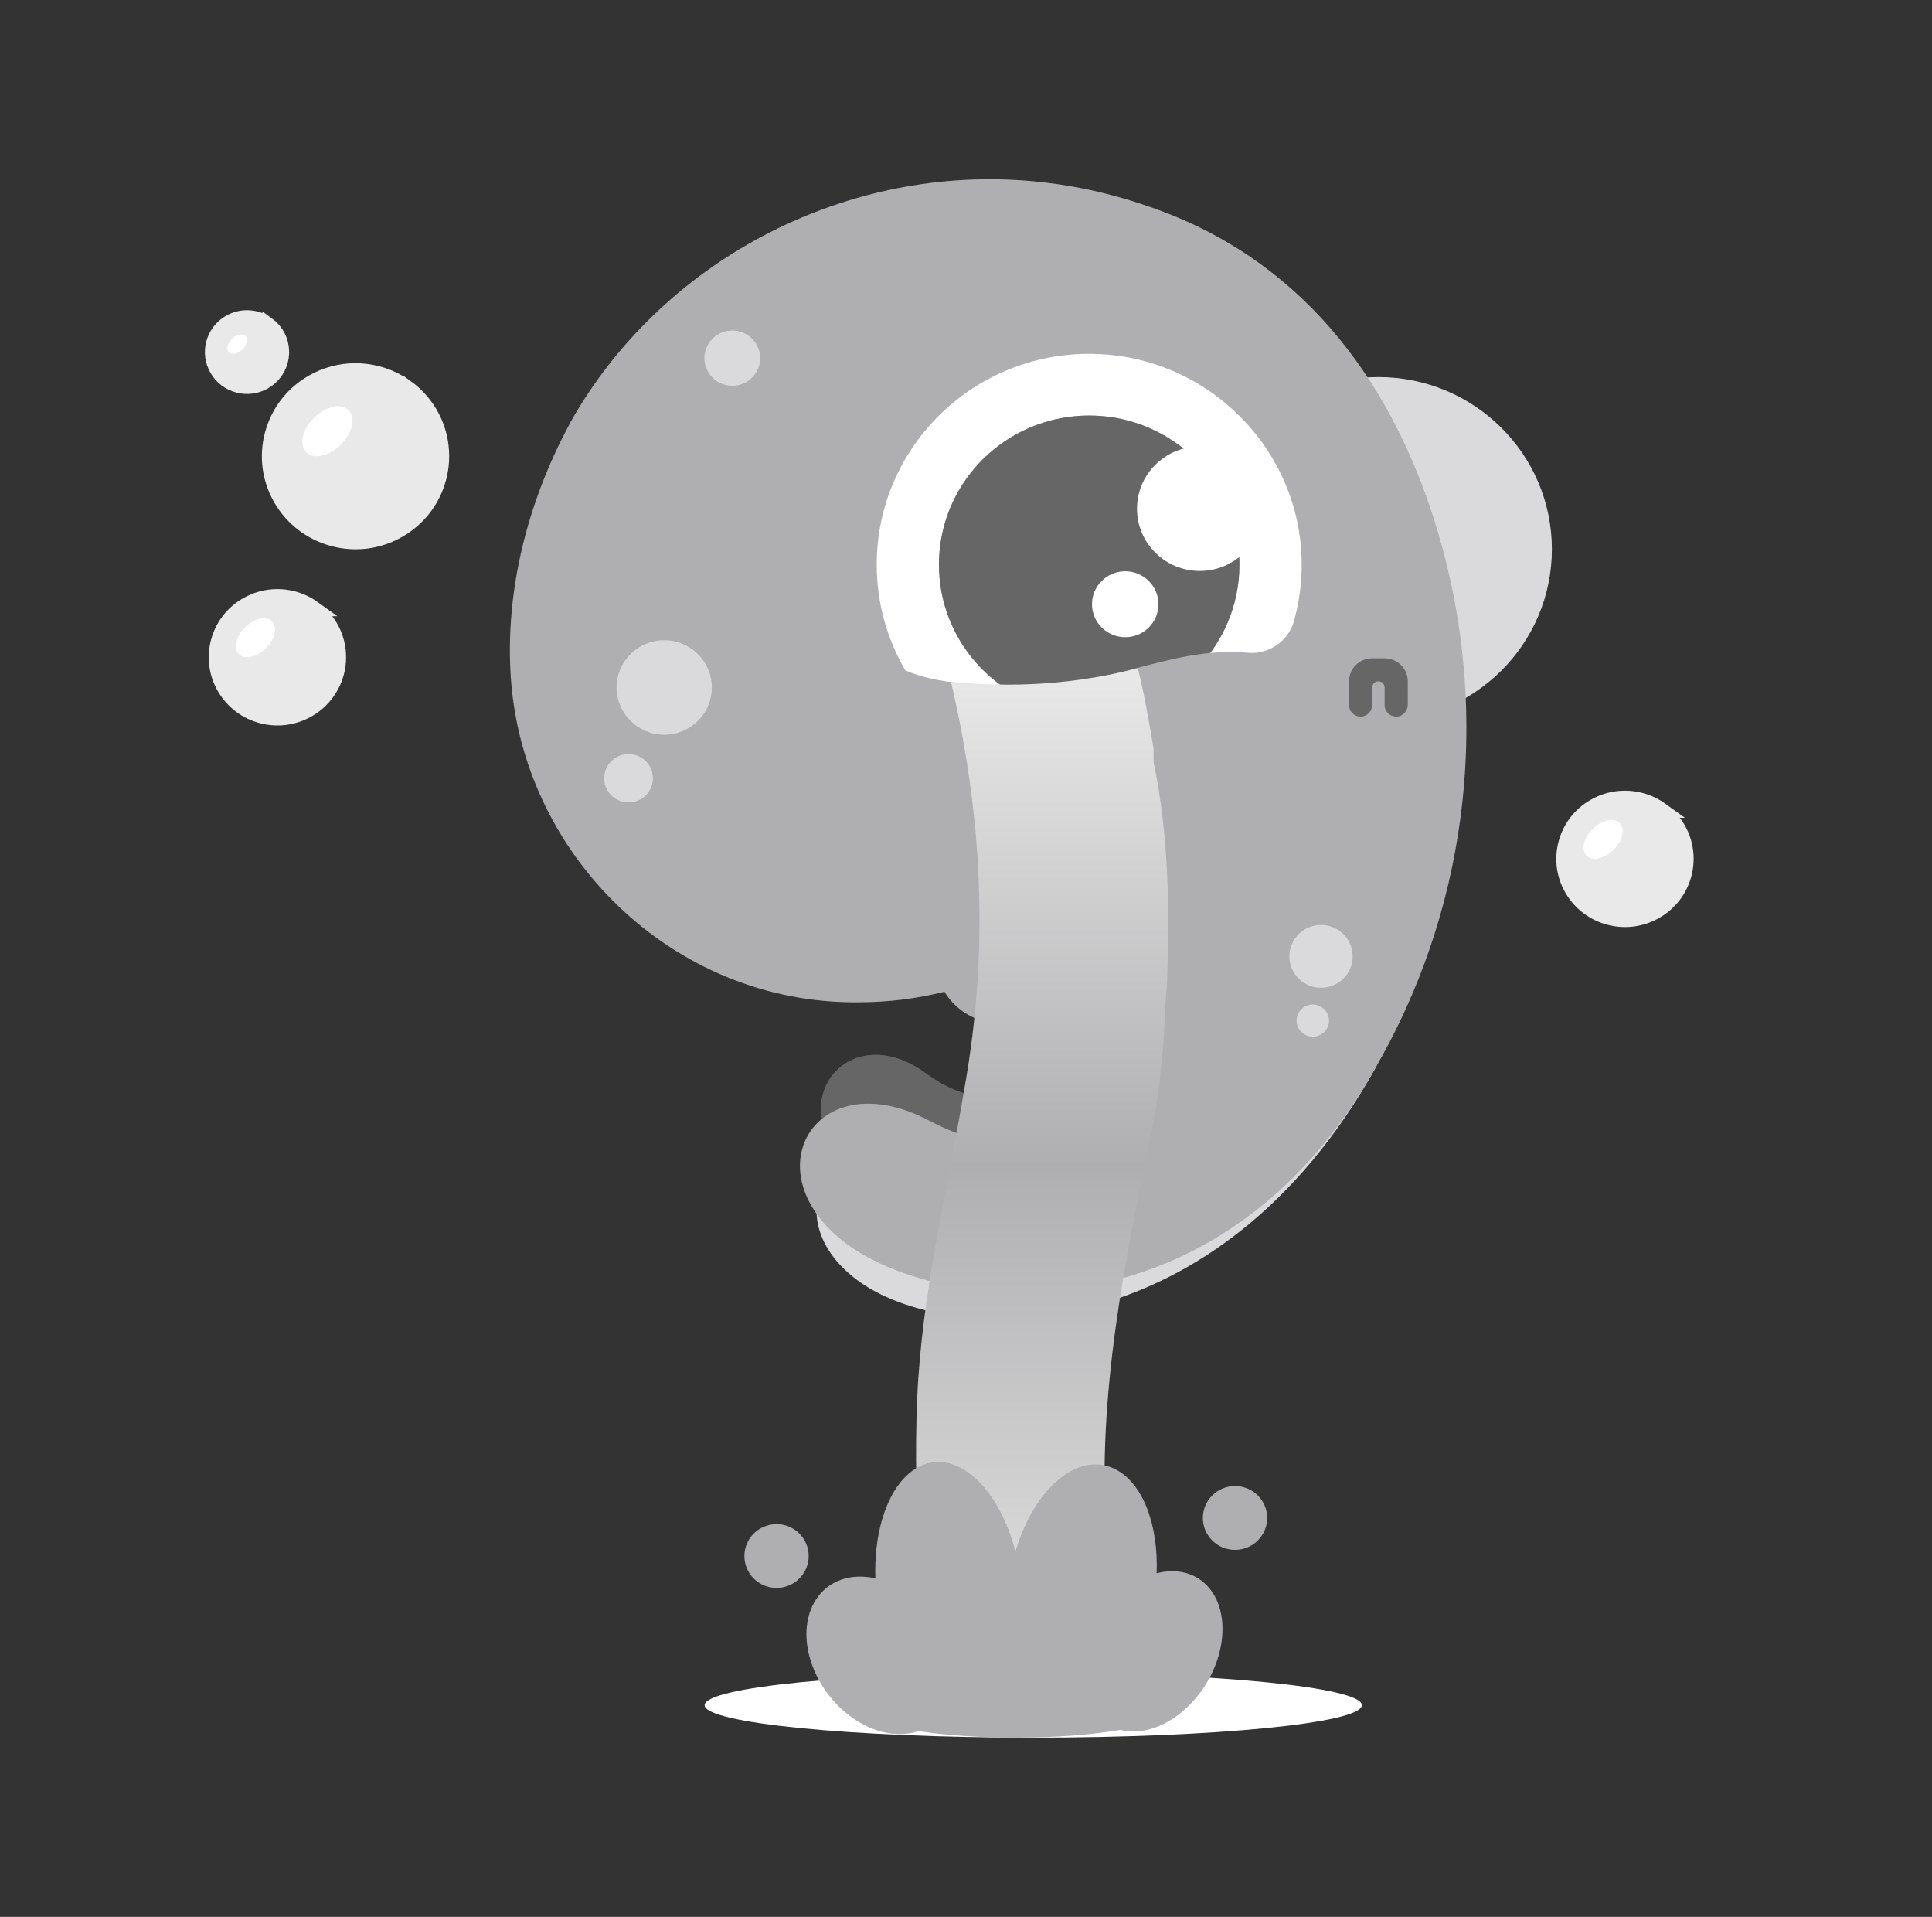 <svg width="248" height="246" viewBox="0 0 248 246" fill="none" xmlns="http://www.w3.org/2000/svg">
<rect x="0" y="0" width="248" height="246" fill="#333333" stroke="none"/>
<path d="M176.937 92.571C189.236 92.571 199.207 82.681 199.207 70.481C199.207 58.281 189.236 48.391 176.937 48.391C164.638 48.391 154.668 58.281 154.668 70.481C154.668 82.681 164.638 92.571 176.937 92.571Z" fill="#DADADC"/>
<path d="M65.522 86.138C64.935 74.841 68.088 63.392 73.605 53.517C73.648 53.439 73.694 53.362 73.741 53.285C85.687 32.938 109.032 21.084 132.581 23.255C136.543 23.619 140.468 24.367 144.282 25.485C145.794 25.929 147.288 26.422 148.764 26.964L148.958 27.035C167.869 34.044 179.097 49.699 184.639 68.475C186.315 74.156 187.414 80.007 187.913 85.906C188.454 92.255 188.307 98.665 187.468 104.983C186.714 110.667 185.399 116.277 183.538 121.707C181.718 127.024 179.38 132.164 176.568 137.037H135.63C132.859 137.037 130.61 134.807 130.61 132.058C130.61 131.711 130.648 131.37 130.714 131.043C129.556 131.361 128.324 131.43 127.137 131.244C124.692 130.859 122.501 129.38 121.236 127.273C117.707 128.159 114.014 128.629 110.211 128.629C86.349 128.89 66.695 109.581 65.522 86.132V86.138Z" fill="#AFAFB1"/>
<path d="M85.26 94.291C88.636 94.291 91.373 91.576 91.373 88.228C91.373 84.879 88.636 82.165 85.26 82.165C81.885 82.165 79.148 84.879 79.148 88.228C79.148 91.576 81.885 94.291 85.26 94.291Z" fill="#DADADC"/>
<path d="M80.681 102.982C82.41 102.982 83.811 101.592 83.811 99.878C83.811 98.163 82.41 96.773 80.681 96.773C78.953 96.773 77.552 98.163 77.552 99.878C77.552 101.592 78.953 102.982 80.681 102.982Z" fill="#DADADC"/>
<path d="M93.999 49.509C95.974 49.509 97.576 47.92 97.576 45.96C97.576 44.001 95.974 42.412 93.999 42.412C92.023 42.412 90.421 44.001 90.421 45.96C90.421 47.92 92.023 49.509 93.999 49.509Z" fill="#DADADC"/>
<path d="M169.569 126.766C171.813 126.766 173.632 124.961 173.632 122.735C173.632 120.51 171.813 118.705 169.569 118.705C167.325 118.705 165.506 120.51 165.506 122.735C165.506 124.961 167.325 126.766 169.569 126.766Z" fill="#DADADC"/>
<path d="M168.516 133.038C169.664 133.038 170.594 132.115 170.594 130.977C170.594 129.839 169.664 128.916 168.516 128.916C167.369 128.916 166.438 129.839 166.438 130.977C166.438 132.115 167.369 133.038 168.516 133.038Z" fill="#DADADC"/>
<path d="M137.652 137.04C137.652 137.04 129.118 145.267 118.906 137.771C108.488 130.123 99.647 142.503 110.011 150.048C119.784 157.163 145.802 162.286 159.881 137.04H137.649H137.652Z" fill="#666667"/>
<path d="M153.085 137.04C153.085 137.04 138.286 157.928 121.742 149.254C107.362 141.712 98.291 156.197 110.578 164.665C122.594 172.943 156.383 173.313 176.571 137.04H153.085Z" fill="#DADADC"/>
<path d="M148.493 136.684C148.493 136.684 137.309 153.391 119.346 143.851C105.004 136.234 96.481 150.011 108.183 159.261C120.083 168.669 156.585 172.958 176.773 136.684H148.493Z" fill="#AFAFB1"/>
<path d="M177.736 84.487C178.557 84.487 179.299 84.817 179.837 85.35C180.276 85.788 180.58 86.362 180.675 87.004C180.695 87.144 180.707 87.288 180.707 87.434V90.449C180.707 91.243 180.091 91.926 179.294 91.963C178.441 92.003 177.736 91.329 177.736 90.49V88.225C177.736 87.789 177.378 87.434 176.938 87.434C176.499 87.434 176.141 87.789 176.141 88.225V90.449C176.141 91.243 175.525 91.926 174.728 91.963C173.875 92.003 173.17 91.327 173.17 90.49V87.434C173.17 86.706 173.439 86.035 173.881 85.519C174.424 84.885 175.236 84.484 176.141 84.484H177.736V84.487Z" fill="#666667"/>
<path d="M140.222 45.41C124.972 45.189 112.54 57.386 112.54 72.459C112.54 77.409 113.881 82.045 116.219 86.035H116.222C118.906 87.204 121.889 87.58 124.819 87.803C126.068 87.898 127.325 87.97 128.579 88.004C127.723 87.397 126.923 86.723 126.18 85.986C125.894 85.702 125.617 85.41 125.348 85.109C125.169 84.908 124.995 84.702 124.825 84.493C124.571 84.183 124.325 83.862 124.088 83.532C123.819 83.157 123.565 82.773 123.322 82.377C123.247 82.257 123.175 82.133 123.103 82.01C122.946 81.744 122.796 81.474 122.657 81.199C122.582 81.05 122.507 80.904 122.432 80.752C122.23 80.333 122.042 79.906 121.869 79.473C121.004 77.3 120.531 74.936 120.531 72.459C120.531 72.258 120.531 72.06 120.539 71.863C120.545 71.731 120.548 71.602 120.557 71.476C120.571 71.163 120.594 70.862 120.623 70.558C121.371 63.059 126.478 56.83 133.399 54.414C133.396 54.414 133.396 54.411 133.393 54.411C133.622 54.331 133.85 54.256 134.081 54.187C134.107 54.179 134.13 54.173 134.153 54.164C134.411 54.087 134.668 54.015 134.928 53.947C134.951 53.941 134.974 53.935 134.997 53.929C135.15 53.889 135.306 53.852 135.462 53.818C135.775 53.743 136.087 53.677 136.405 53.626C136.52 53.605 136.636 53.585 136.751 53.568C136.985 53.531 137.22 53.499 137.454 53.471C137.572 53.456 137.691 53.442 137.809 53.431C137.919 53.419 138.032 53.408 138.144 53.399C138.257 53.388 138.37 53.379 138.482 53.373C138.595 53.365 138.711 53.359 138.826 53.353C138.939 53.347 139.052 53.342 139.167 53.339C139.242 53.336 139.32 53.333 139.396 53.333C139.534 53.33 139.676 53.327 139.817 53.327C144.404 53.327 148.614 54.915 151.923 57.573C151.926 57.57 151.926 57.573 151.926 57.573C152.461 57.997 152.969 58.453 153.452 58.931C153.738 59.215 154.015 59.508 154.284 59.809C154.463 60.009 154.637 60.213 154.807 60.422C154.978 60.629 155.145 60.843 155.304 61.059C155.385 61.167 155.466 61.273 155.544 61.385C155.813 61.761 156.067 62.145 156.31 62.541C156.391 62.669 156.469 62.804 156.547 62.936C156.7 63.203 156.85 63.475 156.992 63.75C157.064 63.888 157.134 64.025 157.2 64.166C157.336 64.444 157.463 64.728 157.587 65.011C158.44 67.021 158.963 69.202 159.076 71.49C159.093 71.811 159.102 72.132 159.102 72.459C159.102 75.099 158.561 77.613 157.587 79.906C157.463 80.19 157.336 80.474 157.2 80.752C157.134 80.892 157.064 81.03 156.992 81.167C156.85 81.443 156.7 81.715 156.547 81.981C156.469 82.113 156.391 82.248 156.31 82.377C156.067 82.773 155.813 83.157 155.544 83.532C155.481 83.621 155.414 83.71 155.348 83.799C156.94 83.647 158.55 83.618 160.125 83.77C162.856 84.031 165.375 82.305 166.107 79.683C166.768 77.306 167.112 74.798 167.089 72.207C166.953 57.593 154.958 45.625 140.225 45.413L140.222 45.41Z" fill="white"/>
<path d="M132.634 222.999C155.931 222.999 174.817 221.133 174.817 218.831C174.817 216.529 155.931 214.663 132.634 214.663C109.336 214.663 90.45 216.529 90.45 218.831C90.45 221.133 109.336 222.999 132.634 222.999Z" fill="white"/>
<path d="M213.185 103.954C212.399 103.389 211.523 102.976 210.581 102.73C209.92 102.558 209.246 102.472 208.576 102.472C207.212 102.472 205.865 102.83 204.654 103.53C202.851 104.57 201.565 106.247 201.033 108.248C200.504 110.249 200.788 112.339 201.84 114.125C202.891 115.913 204.582 117.189 206.599 117.716C208.616 118.244 210.72 117.96 212.523 116.917C214.327 115.873 215.613 114.196 216.144 112.195C216.28 111.688 216.361 111.163 216.39 110.642C216.399 110.498 216.402 110.349 216.402 110.206C216.402 107.738 215.22 105.427 213.182 103.954H213.185Z" fill="#EAE9E9" stroke="#EAE9E9" stroke-width="2" stroke-miterlimit="10"/>
<path d="M206.542 106.258C206.975 106.16 207.152 106.272 207.198 106.318C207.242 106.361 207.355 106.529 207.262 106.952C207.171 107.363 206.901 107.877 206.43 108.349C205.96 108.819 205.442 109.091 205.024 109.186C204.591 109.284 204.413 109.172 204.367 109.126C204.322 109.082 204.211 108.914 204.304 108.492C204.383 108.134 204.598 107.695 204.968 107.274L205.136 107.095C205.606 106.625 206.124 106.352 206.542 106.258Z" fill="white" stroke="white" stroke-width="2"/>
<path d="M40.207 78.08C39.421 77.515 38.545 77.103 37.603 76.856C36.941 76.684 36.268 76.598 35.597 76.598C34.233 76.598 32.887 76.957 31.676 77.656C29.872 78.697 28.587 80.373 28.055 82.374C27.526 84.375 27.809 86.465 28.861 88.251C29.913 90.04 31.604 91.315 33.621 91.843C35.638 92.37 37.742 92.086 39.545 91.043C41.348 89.999 42.634 88.322 43.166 86.322C43.302 85.814 43.383 85.29 43.411 84.768C43.42 84.624 43.423 84.475 43.423 84.332C43.423 81.864 42.241 79.554 40.204 78.08H40.207Z" fill="#EAE9E9" stroke="#EAE9E9" stroke-width="2" stroke-miterlimit="10"/>
<path d="M34.918 79.731C35.667 80.468 35.326 82.013 34.156 83.183C32.988 84.35 31.433 84.702 30.685 83.965C29.936 83.229 30.274 81.686 31.448 80.514C32.615 79.347 34.17 78.995 34.918 79.731Z" fill="white"/>
<path d="M51.526 50.513C50.518 49.787 49.393 49.26 48.188 48.942C47.339 48.721 46.475 48.609 45.619 48.609C43.868 48.609 42.143 49.068 40.591 49.965C38.279 51.301 36.629 53.451 35.947 56.019C35.268 58.585 35.632 61.265 36.981 63.555C38.331 65.849 40.498 67.485 43.088 68.162C45.674 68.838 48.373 68.474 50.682 67.136C52.994 65.797 54.644 63.647 55.326 61.079C55.5 60.428 55.607 59.757 55.644 59.086C55.656 58.9 55.659 58.714 55.659 58.527C55.659 55.36 54.142 52.399 51.532 50.51L51.526 50.513Z" fill="#EAE9E9" stroke="#EAE9E9" stroke-width="4" stroke-miterlimit="10"/>
<path d="M44.743 52.628C45.703 53.574 45.267 55.555 43.767 57.054C42.27 58.553 40.276 59.003 39.316 58.057C38.357 57.111 38.79 55.133 40.293 53.631C41.79 52.132 43.784 51.682 44.743 52.628Z" fill="white"/>
<path d="M34.003 42.05C33.61 41.767 33.17 41.563 32.702 41.437C32.37 41.351 32.035 41.308 31.7 41.308C31.017 41.308 30.344 41.489 29.74 41.835C28.838 42.357 28.197 43.194 27.931 44.194C27.665 45.195 27.81 46.238 28.333 47.133C28.859 48.027 29.706 48.663 30.714 48.927C31.723 49.191 32.775 49.048 33.676 48.529C34.578 48.007 35.219 47.167 35.485 46.167C35.552 45.912 35.595 45.651 35.609 45.39C35.615 45.318 35.615 45.244 35.615 45.172C35.615 43.937 35.023 42.781 34.006 42.047L34.003 42.05Z" fill="#EAE9E9" stroke="#EAE9E9" stroke-width="3" stroke-miterlimit="10"/>
<path d="M31.505 43.097C31.881 43.467 31.71 44.238 31.124 44.822C30.54 45.407 29.763 45.582 29.387 45.212C29.011 44.843 29.182 44.071 29.768 43.487C30.352 42.902 31.13 42.727 31.505 43.097Z" fill="white"/>
<path d="M159.098 72.459C159.098 75.099 158.558 77.613 157.584 79.906C157.46 80.19 157.333 80.474 157.197 80.752C157.13 80.892 157.061 81.03 156.989 81.167C156.847 81.443 156.697 81.715 156.544 81.981C156.466 82.113 156.388 82.248 156.307 82.377C156.064 82.773 155.81 83.157 155.541 83.532C155.477 83.621 155.411 83.71 155.344 83.799C154.414 83.885 153.486 84.017 152.573 84.18C147.97 85.003 143.528 86.571 138.918 87.362C135.508 87.95 132.038 88.105 128.576 88.004C127.72 87.397 126.92 86.723 126.177 85.986C125.891 85.702 125.614 85.41 125.345 85.109C125.168 84.908 124.995 84.705 124.822 84.493C124.567 84.183 124.322 83.862 124.085 83.532C123.816 83.157 123.562 82.773 123.319 82.377C123.238 82.248 123.16 82.113 123.082 81.981C122.929 81.715 122.779 81.443 122.637 81.167C122.568 81.03 122.498 80.892 122.429 80.752C122.227 80.333 122.039 79.906 121.865 79.473C121.001 77.3 120.527 74.936 120.527 72.459C120.527 72.258 120.527 72.06 120.536 71.863C120.542 71.731 120.545 71.602 120.553 71.476C120.568 71.163 120.591 70.862 120.62 70.558C121.368 63.059 126.475 56.83 133.396 54.414C133.621 54.334 133.85 54.259 134.078 54.187C134.104 54.179 134.127 54.173 134.15 54.164C134.407 54.087 134.665 54.015 134.925 53.947C134.948 53.941 134.971 53.935 134.994 53.929C135.147 53.889 135.303 53.852 135.459 53.818C135.768 53.746 136.083 53.683 136.401 53.626C136.517 53.605 136.633 53.585 136.748 53.568C136.982 53.531 137.216 53.499 137.45 53.471C137.569 53.456 137.687 53.442 137.806 53.431C137.916 53.419 138.028 53.408 138.141 53.399C138.254 53.388 138.366 53.379 138.479 53.373C138.592 53.365 138.707 53.359 138.823 53.353C138.936 53.347 139.049 53.342 139.164 53.339C139.239 53.336 139.317 53.333 139.392 53.333C139.531 53.33 139.673 53.327 139.814 53.327C144.401 53.327 148.611 54.916 151.92 57.573C151.923 57.57 151.923 57.573 151.923 57.573C152.457 57.997 152.966 58.453 153.449 58.931C153.735 59.215 154.012 59.508 154.281 59.809C154.457 60.009 154.631 60.213 154.804 60.422C154.975 60.629 155.142 60.843 155.301 61.059C155.382 61.167 155.463 61.273 155.541 61.385C155.81 61.761 156.064 62.145 156.307 62.541C156.388 62.669 156.466 62.804 156.544 62.936C156.697 63.203 156.847 63.475 156.989 63.75C157.061 63.888 157.13 64.025 157.197 64.166C157.333 64.444 157.46 64.728 157.584 65.011C158.437 67.021 158.96 69.202 159.072 71.49C159.09 71.811 159.098 72.132 159.098 72.459Z" fill="#666667"/>
<path d="M154.003 73.273C158.45 73.273 162.054 69.698 162.054 65.287C162.054 60.876 158.45 57.3 154.003 57.3C149.557 57.3 145.952 60.876 145.952 65.287C145.952 69.698 149.557 73.273 154.003 73.273Z" fill="white"/>
<path d="M144.439 81.775C146.795 81.775 148.705 79.881 148.705 77.544C148.705 75.207 146.795 73.313 144.439 73.313C142.084 73.313 140.174 75.207 140.174 77.544C140.174 79.881 142.084 81.775 144.439 81.775Z" fill="white"/>
<path d="M99.68 203.785C101.96 203.785 103.807 201.952 103.807 199.691C103.807 197.431 101.96 195.598 99.68 195.598C97.401 195.598 95.554 197.431 95.554 199.691C95.554 201.952 97.401 203.785 99.68 203.785Z" fill="#AFAFB1"/>
<path d="M158.532 198.9C160.811 198.9 162.659 197.067 162.659 194.807C162.659 192.546 160.811 190.713 158.532 190.713C156.253 190.713 154.405 192.546 154.405 194.807C154.405 197.067 156.253 198.9 158.532 198.9Z" fill="#AFAFB1"/>
<path d="M122.068 87.48C126.114 104.679 126.981 121.878 123.802 139.651C121.49 153.411 118.311 166.023 117.733 179.496C117.155 193.542 118.311 207.589 121.49 221.348H146.054C144.031 215.615 143.742 209.595 142.586 203.575C142.297 201.282 142.297 198.989 142.008 196.696C140.852 178.923 144.32 162.01 148.077 143.951C148.655 140.798 148.944 137.931 149.233 135.065C149.522 132.198 149.522 129.045 149.811 126.178C150.1 116.719 150.1 107.546 148.077 97.799V96.079C147.499 92.639 146.921 89.2 146.054 85.76C138.251 87.766 130.159 88.34 122.068 87.48Z" fill="url(#paint0_linear_13_396)"/>
<path d="M153.649 217.751C150.776 221.265 146.878 222.813 143.786 222.005C140.234 222.624 135.526 222.999 130.365 222.999C125.649 222.999 121.308 222.684 117.881 222.159C115.078 223.12 111.457 222.283 108.382 219.64C103.827 215.724 102.177 209.317 104.7 205.344C106.319 202.793 109.263 201.858 112.37 202.555C112.121 195.503 114.584 189.392 118.647 187.938C123.256 186.29 128.299 191.224 130.345 199.112C132.743 190.988 138.361 186.247 143.046 188.489C146.681 190.229 148.719 195.684 148.47 201.907C150.889 201.279 153.244 201.75 154.9 203.447C158.033 206.66 157.472 213.07 153.649 217.751Z" fill="#AFAFB1"/>
<defs>
<linearGradient id="paint0_linear_13_396" x1="133.769" y1="85.76" x2="133.769" y2="221.348" gradientUnits="userSpaceOnUse">
<stop stop-color="#E9E9E9"/>
<stop offset="0.471" stop-color="#AFAFB1"/>
<stop offset="1" stop-color="#E9E9E9"/>
</linearGradient>
</defs>
</svg>

